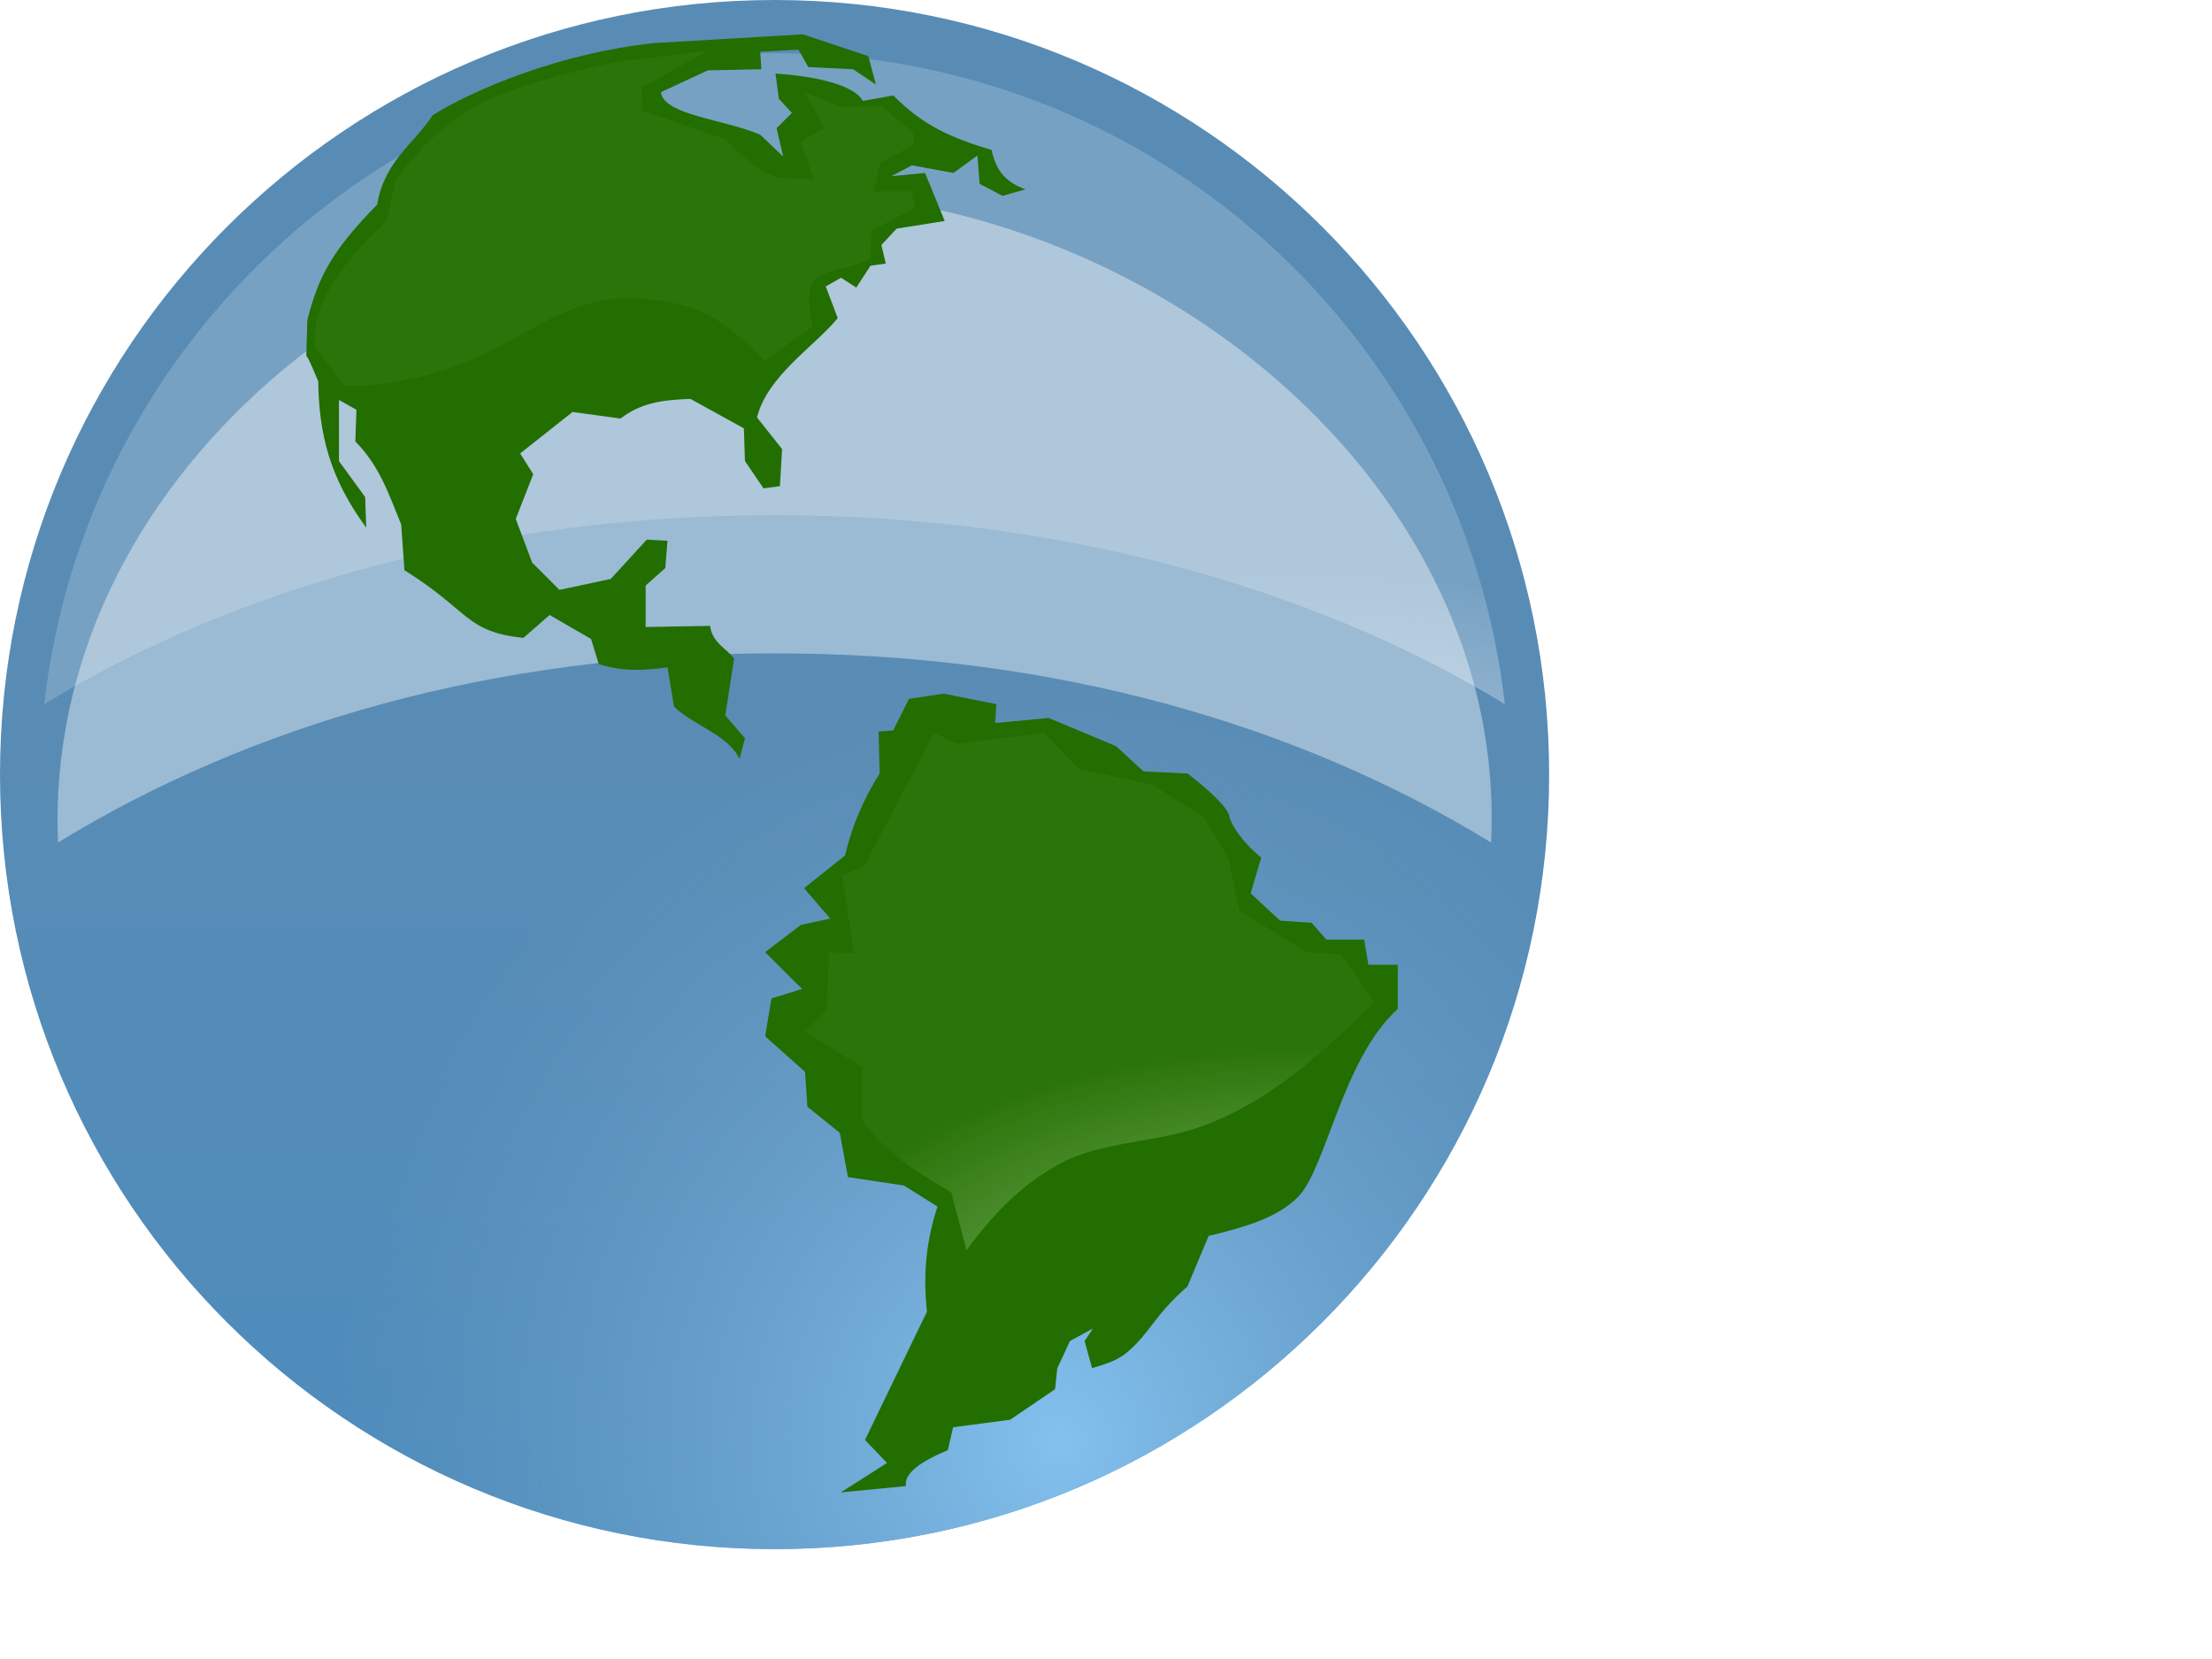 <?xml version="1.0"?><svg width="640" height="480" xmlns="http://www.w3.org/2000/svg" xmlns:xlink="http://www.w3.org/1999/xlink">
 <defs>
  <linearGradient id="linearGradient14176">
   <stop stop-color="#ffffff" id="stop14178" offset="0"/>
   <stop stop-color="#ffffff" stop-opacity="0" id="stop14180" offset="1"/>
  </linearGradient>
  <linearGradient id="linearGradient11163">
   <stop stop-color="#83c1ef" offset="0" id="stop11165"/>
   <stop stop-color="#729ec0" stop-opacity="0" offset="1" id="stop11167"/>
  </linearGradient>
  <linearGradient id="linearGradient10084">
   <stop stop-color="#e2ebf3" stop-opacity="0.861" offset="0" id="stop10086"/>
   <stop stop-color="#e2ebf3" stop-opacity="0.227" offset="1" id="stop10088"/>
  </linearGradient>
  <linearGradient id="linearGradient7124">
   <stop stop-color="#69f931" id="stop7126" offset="0"/>
   <stop stop-color="#f1fee4" stop-opacity="0.043" id="stop7128" offset="1"/>
  </linearGradient>
  <linearGradient id="linearGradient4198">
   <stop stop-color="#588cb5" id="stop4200" offset="0"/>
   <stop stop-color="#438cc4" id="stop4202" offset="1"/>
  </linearGradient>
  <linearGradient gradientUnits="userSpaceOnUse" y2="659.36" x2="345.295" y1="216.604" x1="345.295" id="linearGradient4204" xlink:href="#linearGradient4198"/>
  <radialGradient gradientUnits="userSpaceOnUse" gradientTransform="matrix(0.101,1.09,-2.056,0.19,721.022,-132.841)" r="86.902" fy="218.304" fx="305.895" cy="218.304" cx="305.895" id="radialGradient9072" xlink:href="#linearGradient7124"/>
  <radialGradient gradientUnits="userSpaceOnUse" gradientTransform="matrix(-0.362,1.553,-2.586,-0.603,1686.779,53.041)" r="82.42" fy="428.09" fx="415.861" cy="428.09" cx="415.861" id="radialGradient10051" xlink:href="#linearGradient7124"/>
  <radialGradient gradientUnits="userSpaceOnUse" gradientTransform="matrix(1.156,-6.1141469e-5,0,0.577,-57.463,53.393)" r="211.312" fy="404.745" fx="359.442" cy="404.745" cx="359.442" id="radialGradient10082" xlink:href="#linearGradient10084"/>
  <radialGradient gradientTransform="matrix(0.934,0,0,1,22.813,-2.8010504e-7)" gradientUnits="userSpaceOnUse" r="224.108" fy="416.937" fx="303.893" cy="416.937" cx="303.893" id="radialGradient11161" xlink:href="#linearGradient11163"/>
  <filter id="filter14172" height="1.391" y="-0.195" width="1.102" x="-0.051">
   <feGaussianBlur id="feGaussianBlur14174" stdDeviation="8.9"/>
  </filter>
  <radialGradient gradientUnits="userSpaceOnUse" gradientTransform="matrix(1.259,0,0,0.245,-90.988,461.03)" r="174.5" fy="610.375" fx="351.844" cy="610.375" cx="351.844" id="radialGradient14184" xlink:href="#linearGradient14176"/>
  <filter id="filter15171" height="1.308" y="-0.154" width="1.137" x="-0.069">
   <feGaussianBlur id="feGaussianBlur15173" stdDeviation="14.527"/>
  </filter>
 </defs>
 <g>
  <title>Layer 1</title>
  <g display="inline" id="layer1">
   <g display="inline" id="layer7">
    <path fill="url(#linearGradient4204)" fill-rule="nonzero" stroke-width="1.5" marker-start="none" marker-mid="none" marker-end="none" stroke-miterlimit="4" stroke-dashoffset="0" d="m448.216,224.108c0,123.772 -100.337,224.108 -224.108,224.108c-123.772,0 -224.108,-100.337 -224.108,-224.108c0,-123.772 100.337,-224.108 224.108,-224.108c123.772,0 224.108,100.337 224.108,224.108z" id="path2241"/>
    <path fill="url(#radialGradient11161)" fill-rule="nonzero" stroke-width="1.5" marker-start="none" marker-mid="none" marker-end="none" stroke-miterlimit="4" stroke-dashoffset="0" id="path11159" d="m448.216,224.108c0,123.772 -100.337,224.108 -224.108,224.108c-123.772,0 -224.108,-100.337 -224.108,-224.108c0,-123.772 100.337,-224.108 224.108,-224.108c123.772,0 224.108,100.337 224.108,224.108z"/>
   </g>
   <g display="inline" id="layer6">
    <path fill="url(#radialGradient10082)" fill-rule="nonzero" stroke-width="1.5" marker-start="none" marker-mid="none" marker-end="none" stroke-miterlimit="4" stroke-dashoffset="0" id="path10070" d="m224.129,15.384c-109.299,0 -199.27,82.322 -211.344,188.375c55.426,-33.937 129.697,-54.719 211.312,-54.719c81.61,0 155.888,20.786 211.312,54.719c-12.071,-106.053 -101.983,-188.375 -211.281,-188.375z"/>
    <path fill="#ffffff" fill-opacity="0.403" fill-rule="nonzero" stroke-width="1.5" marker-start="none" marker-mid="none" marker-end="none" stroke-miterlimit="4" stroke-dashoffset="0" filter="url(#filter15171)" d="m224.129,55.384c-109.299,0 -211.735,84.152 -207.344,188.375c55.426,-33.937 125.697,-54.719 207.312,-54.719c81.61,0 151.888,20.786 207.312,54.719c5.004,-103.004 -97.983,-188.375 -207.281,-188.375z" id="path10090"/>
    <path fill="url(#radialGradient14184)" fill-rule="nonzero" stroke-width="1.5" marker-start="none" marker-mid="none" marker-end="none" stroke-miterlimit="4" stroke-dashoffset="0" filter="url(#filter14172)" id="path12141" d="m49.629,345.665c38.421,55.056 102.223,91.062 174.5,91.062c72.287,0 136.089,-35.994 174.5,-91.062c-47.253,30.092 -108.075,48.188 -174.5,48.188c-66.415,0 -127.242,-18.103 -174.5,-48.188z"/>
   </g>
  </g>
  <g display="inline" id="layer3">
   <g display="inline" id="layer4">
    <path fill="#226e00" fill-rule="evenodd" stroke-width="1px" id="path5176" d="m243.265,431.796l13.38,-8.514l-6.374,-6.666l17.929,-37.121c-1.197,-10.768 -0.183,-20.588 3.041,-30.408l-9.731,-6.082l-16.175,-2.433l-2.362,-12.818l-9.368,-7.544l-0.678,-10.093l-11.555,-10.292l1.848,-10.947l8.853,-2.748l-10.701,-10.631l10.339,-7.906l8.514,-1.825l-7.59,-8.783l11.847,-9.462c2.078,-8.553 5.103,-15.843 10.023,-23.765l-0.292,-12.116l4.21,-0.316l4.573,-9.122l10.07,-1.509l15.204,3.041l-0.316,5.45l15.45,-1.462l19.531,8.175l7.906,7.298l12.771,0.608c7.049,5.434 11.709,10.158 12.044,12.294c0.34,2.171 3.436,7.261 9.242,12.032l-3.041,10.339l8.514,7.906l9.122,0.608l4.257,4.865l10.947,0l1.216,7.298l8.514,0l0,12.771c-15.851,14.245 -20.675,45.692 -28.607,54.103c-5.908,6.265 -15.524,8.982 -26.128,11.578l-6.128,14.619c-9.735,8.471 -10.676,13.345 -17.52,19.099c-2.774,2.332 -6.082,3.333 -10.07,4.526l-2.164,-7.836l2.433,-3.649l-6.69,3.649l-3.649,7.906l-0.632,6.011l-13.017,8.854l-16.491,2.164l-1.532,6.643c-10.67,4.409 -12.499,7.871 -12.116,10.386l-18.853,1.824z"/>
    <path fill="#226e00" fill-rule="evenodd" stroke-width="1px" id="path6147" d="m213.965,219.613c-3.158,-6.947 -13.59,-9.858 -18.947,-15.158l-1.895,-11.368c-6.947,0.947 -12.947,1.263 -19.894,-0.947c-0.737,-2.421 -1.474,-4.842 -2.21,-7.263l-12,-6.947l-7.579,6.631c-16.842,-1.789 -15.368,-7.684 -34.421,-19.579l-0.947,-13.263c-3.474,-8.316 -6,-16.631 -13.263,-24l0.316,-9.158l-5.053,-2.842l0,17.684l7.579,10.421l0.316,8.842c-10.631,-14.421 -13.684,-27.263 -13.895,-42.315c-4.083,-9.981 -3.474,-6.947 -3.474,-6.947l0.316,-10.737c3.263,-13.052 7.474,-20.421 20.21,-33.473c2,-12.421 10.631,-17.579 16.105,-25.894c12.21,-7.579 37.052,-18 64.104,-20.842l42.947,-2.526l18.947,6.316l2.21,8.21l-6.631,-4.421l-12.947,-0.632l-2.842,-5.053l-11.052,0.632l0.316,5.053l-15.473,0.316l-13.579,6.316c0.737,6.631 18.526,7.895 28.736,12.316l6.631,6.316l-1.895,-8.21l4.421,-4.421l-3.789,-4.105l-0.947,-7.263c11.895,0.737 22.842,3.368 25.263,7.895l8.842,-1.579c8.842,9.053 17.368,12.421 28.421,15.789c1.368,6.631 4.632,9.474 9.789,11.368l-6.631,1.895l-6.631,-3.474l-0.632,-8.21l-6.947,5.053l-12,-2.21l-6,3.158l9.789,-0.947l5.684,13.895l-13.895,2.21l-4.421,4.737l1.263,5.368l-4.421,0.632l-4.105,6.316l-4.421,-2.842l-4.421,2.526l3.474,9.158c-6.842,8.316 -20.316,16.631 -23.368,28.736l7.263,9.158l-0.632,10.737l-4.737,0.632l-5.368,-7.895l-0.316,-9.474l-15.473,-8.526c-8.631,0.316 -14.421,1.263 -20.21,5.684l-13.895,-1.895l-15.158,12l3.789,6l-5.053,12.947l4.737,12.631l7.895,7.895l14.842,-3.158l10.421,-11.368l6,0.316l-0.632,7.895l-5.684,5.053l0,12l18.631,-0.316c0.737,5.053 4.632,6.316 6.947,9.474l-2.526,16.421l5.684,6.631l-1.579,6z"/>
   </g>
   <g display="inline" id="layer5">
    <path fill="url(#radialGradient9072)" fill-rule="evenodd" stroke-width="1px" id="path7122" d="m221.228,104.352c-10.316,-10 -17.025,-17.005 -36.947,-18c-19.538,-0.96 -31.421,10.826 -48.315,18c-11.319,4.807 -27.368,8 -36.315,7.263l-8.21,-10.737c-2.947,-11.368 9.579,-27.473 20.526,-36.947l2.526,-12c6.526,-8.21 13.308,-15.868 22.421,-20.842c10.889,-5.944 23.684,-9.158 41.684,-13.263l26.21,-3.158l-19.263,10.737l0.316,6.631l24,8.21c5.579,5.684 10.526,10.421 16.737,11.368l8.842,0.316l-3.789,-11.052l6.947,-3.789l-6,-10.421l11.368,4.421l11.052,-0.316l9.158,7.579l0.316,3.474l-9.789,5.368l-1.895,8.21l11.052,0l0.947,4.737l-12.631,6.631l-0.316,7.895c-5.789,3.579 -13.019,2.593 -16.421,6.947c-2.632,3.368 -0.842,9.895 -0.316,12.947l-13.895,9.789z"/>
    <path fill="url(#radialGradient10051)" fill-rule="evenodd" stroke-width="1px" id="path9074" d="m249.333,323.822l0,-15.158l-16.421,-10.105l6.316,-6.316l0.632,-16.737l7.263,0.316l-3.474,-22.421l6.631,-3.158l19.894,-38.21l6.631,3.158l25.263,-3.158l10.105,10.421l21.473,4.737l14.526,9.158l7.263,12l3.158,15.158l19.579,12l9.789,0.632l9.789,13.895c-14.631,13.789 -30.577,29.587 -52.42,36.631c-12.324,3.974 -26.96,3.786 -38.21,9.789c-10.645,5.681 -18.947,13.684 -27.473,25.263l-4.421,-16.737c-9.895,-5.789 -19.789,-11.895 -25.894,-21.158z"/>
   </g>
  </g>
 </g>
</svg>